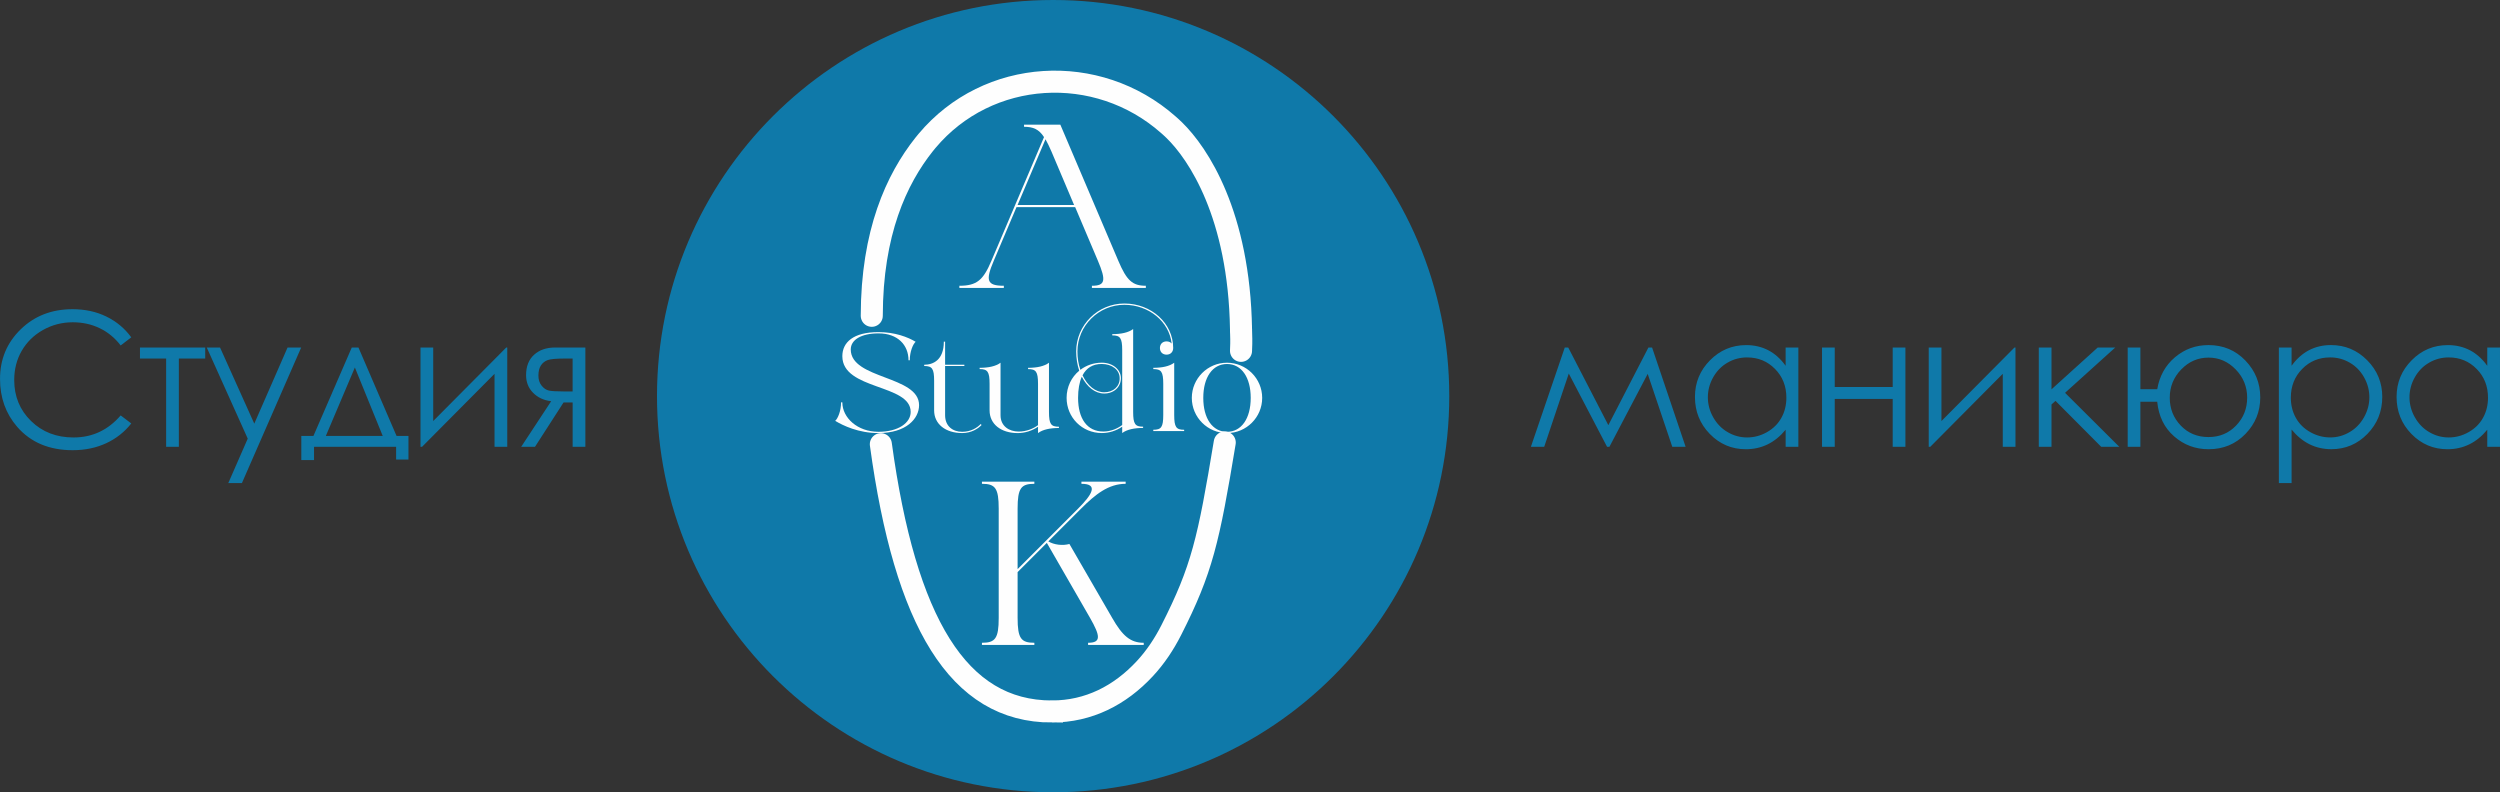 <?xml version="1.0" encoding="UTF-8"?> <!-- Creator: CorelDRAW --> <svg xmlns="http://www.w3.org/2000/svg" xmlns:xlink="http://www.w3.org/1999/xlink" xmlns:xodm="http://www.corel.com/coreldraw/odm/2003" xml:space="preserve" width="79.998mm" height="25.352mm" style="shape-rendering:geometricPrecision; text-rendering:geometricPrecision; image-rendering:optimizeQuality; fill-rule:evenodd; clip-rule:evenodd" viewBox="0 0 1793.89 568.5"><rect x="0" y="0" width="1793.89" height="568.5" fill="#333333" stroke="none"/> <defs> <style type="text/css"> <![CDATA[ .str0 {stroke:#FEFEFE;stroke-width:15.82;stroke-linecap:round;stroke-miterlimit:10} .fil1 {fill:none;fill-rule:nonzero} .fil2 {fill:#FEFEFE;fill-rule:nonzero} .fil0 {fill:#0F79A9;fill-rule:nonzero} ]]> </style> </defs> <g id="Слой_x0020_1">  <g id="_2350558494224"> <path class="fil0" d="M755.68 0c-156.99,0 -284.25,127.26 -284.25,284.25 0,156.99 127.26,284.25 284.25,284.25 156.99,0 284.25,-127.26 284.25,-284.25 0,-156.99 -127.26,-284.25 -284.25,-284.25z"></path> <path class="fil1 str0" d="M632.05 318.74c17.46,127.72 55.49,191.8 122.77,191.8l0 -0.01c26.29,0 48.79,-11.48 66.69,-30.77 7.62,-8.21 13.86,-17.61 18.93,-27.6 22.12,-43.57 26.75,-64.4 38.38,-134.64"></path> <path class="fil1 str0" d="M625.54 226.6c0.09,-59.69 17.69,-97.96 37.63,-123.02 1.01,-1.27 1.63,-2.01 2.04,-2.49 43.71,-52.1 122.11,-56.64 173.09,-11.63 0.64,0.56 2.22,1.92 4.34,3.99 16.99,16.56 46.54,60.47 47.86,142.85"></path> <path class="fil1 str0" d="M890.5 251.75c0.37,-8.52 0.11,-8.98 0,-15.46"></path> <path class="fil2" d="M610.46 250.75c0,21.5 49.03,18.66 49.03,39.98 0,9.7 -9.24,20.03 -29.18,20.03 -14.27,0 -25.43,-5.4 -31.01,-8.78 1.83,-1.56 4.21,-6.95 4.21,-13.27l0.91 0c0,11.07 10.89,21.13 25.89,21.13 14.45,0 23.15,-6.5 23.15,-14.27 0,-20.13 -49.04,-15.55 -49.04,-39.98 0,-9.88 7.78,-17.29 25.98,-17.29 11.71,0 21.04,3.57 26.62,6.95 -1.83,1.56 -4.21,6.95 -4.21,13.27l-0.91 0c0,-11.07 -7.87,-19.3 -21.5,-19.3 -12.35,0 -19.94,4.57 -19.94,11.53z"></path> <path class="fil2" d="M663.16 262.64l0 -0.91c6.31,0 14.09,-3.29 14.09,-16.56l0.91 0 0 16.56 13.82 0 0 0.91 -13.82 0 0 35.31c0,7.87 5.49,11.89 12.26,11.89 6.4,0 10.89,-3.02 13.27,-5.58l0.64 0.73c-2.56,2.66 -7.32,5.76 -13.91,5.76 -11.89,0 -20.13,-6.4 -20.13,-16.28l0 -21.23c0,-8.78 -1.46,-10.61 -7.14,-10.61z"></path> <path class="fil2" d="M730.21 310.76c-11.89,0 -20.13,-6.4 -20.13,-16.28l0 -19.03c0,-8.78 -1.46,-10.61 -7.14,-10.61l0 -0.91c6.31,0 11.62,-1.1 15,-3.66l0 37.69c0,7.87 6.22,11.71 12.99,11.71 5.49,0 10.43,-2.01 13.91,-4.57l0 -29.64c0,-8.78 -1.46,-10.61 -7.14,-10.61l0 -0.91c6.31,0 11.62,-1.1 15,-3.66l0 35.31c0,8.78 1.46,10.61 7.14,10.61l0 0.91c-6.31,0 -11.62,1.1 -15,3.66l0 -4.57c-4.39,3.02 -9.51,4.57 -14.64,4.57z"></path> <path class="fil2" d="M827.56 308.38c5.67,0 7.14,-1.83 7.14,-10.61l0 -22.32c0,-8.78 -1.46,-10.61 -7.14,-10.61l0 -0.91c6.31,0 11.62,-1.1 15,-3.66l0 37.51c0,8.78 1.46,10.61 7.14,10.61l0 0.91 -22.14 0 0 -0.91zm-35.22 -26.9c6.59,0 11.25,-4.3 11.07,-10.15 0,-5.85 -5.4,-10.16 -12.9,-10.16 -6.5,0 -10.98,2.93 -13.72,8.14 3.48,7.32 9.15,12.17 15.55,12.17zm5.76 -40.8l0 -0.92c6.31,0 11.62,-1.1 15,-3.66l0 59.46c0,8.78 1.46,10.61 7.14,10.61l0 0.91c-6.31,0 -11.62,1.1 -15,3.66l0 -4.57c-4.39,3.02 -9.51,4.57 -14.64,4.57 -14.09,0 -25.25,-11.16 -25.25,-25.25 0,-7.87 3.48,-14.91 9.06,-19.49 -1.37,-4.11 -2.2,-8.87 -2.2,-13.81 0,-18.94 15.55,-34.4 34.58,-34.4 19.3,0 35.04,14.09 35.04,31.93 0,2.83 -1.92,4.76 -4.76,4.76 -2.84,0 -4.76,-1.92 -4.76,-4.76 0,-2.84 1.92,-4.76 4.76,-4.76 1.55,0 2.84,0.55 3.66,1.56 -1.74,-15.74 -16.38,-27.81 -33.94,-27.81 -18.48,0 -33.67,15.1 -33.67,33.48 0,4.76 0.73,9.24 2.11,13.17 4.21,-3.2 9.51,-5.12 15.37,-5.12 7.96,0 13.72,5.03 13.72,11.07 0,6.4 -5.03,11.07 -11.98,11.07 -6.59,0 -12.35,-4.76 -16.1,-12.08 -1.74,4.03 -2.66,9.15 -2.66,15.19 0,14.91 6.5,24.15 18.12,24.15 5.49,0 10.06,-2.11 13.54,-4.67l0 -53.7c0,-8.78 -1.46,-10.61 -7.14,-10.61z"></path> <path class="fil2" d="M880.44 309.85c10.34,0 17.02,-9.51 17.02,-24.33 0,-14.82 -6.68,-24.33 -17.02,-24.33 -10.34,0 -17.02,9.51 -17.02,24.33 0,14.82 6.68,24.33 17.02,24.33zm25.25 -24.33c0,13.91 -11.34,25.25 -25.25,25.25 -13.91,0 -25.25,-11.34 -25.25,-25.25 0,-13.91 11.34,-25.25 25.25,-25.25 13.91,0 25.25,11.34 25.25,25.25z"></path> <path class="fil2" d="M770.72 147.09l-16.19 -38.23c-1.54,-3.54 -2.93,-6.47 -4.32,-8.94l-20.04 47.17 40.54 0zm-59.35 40.08l37.77 -88.79c-3.7,-5.7 -7.86,-7.4 -14.34,-7.4l0 -1.54 26.05 0 41.62 97.73c6.01,14.18 10.17,17.88 19.73,17.88l0 1.54 -38.69 0 0 -1.54c9.56,0 10.33,-3.7 4.32,-17.88l-16.34 -38.54 -42.09 0 -16.34 38.54c-5.86,13.88 -5.24,17.88 7.25,17.88l0 1.54 -31.91 0 0 -1.54c12.49,0 17.11,-4.01 22.97,-17.88z"></path> <path class="fil2" d="M716.63 443.35l0 -78.31c0,-14.8 -2.47,-17.88 -12.03,-17.88l0 -1.54 37.61 0 0 1.54c-9.56,0 -12.02,3.08 -12.02,17.88l0 43.32 43.32 -43.32c10.33,-10.33 14.8,-17.88 2.47,-17.88l0 -1.54 31.75 0 0 1.54c-12.33,0 -21.74,7.55 -32.06,17.88l-23.43 23.43c4.01,2.47 10.33,3.24 15.11,1.85l30.68 53.03c7.4,12.95 13.1,17.88 22.66,17.88l0 1.54 -39.93 0 0 -1.54c9.56,0 8.79,-4.93 1.39,-17.88l-30.99 -53.8 -20.97 20.96 0 32.84c0,14.8 2.47,17.88 12.02,17.88l0 1.54 -37.61 0 0 -1.54c9.56,0 12.03,-3.08 12.03,-17.88z"></path> </g> <path class="fil0" d="M94.19 242.05l-7.6 5.84c-4.18,-5.46 -9.21,-9.59 -15.1,-12.41 -5.86,-2.82 -12.3,-4.23 -19.34,-4.23 -7.67,0 -14.78,1.86 -21.33,5.55 -6.55,3.69 -11.6,8.65 -15.21,14.87 -3.6,6.22 -5.41,13.24 -5.41,21 0,11.76 4.03,21.58 12.08,29.43 8.05,7.87 18.2,11.81 30.48,11.81 13.48,0 24.75,-5.28 33.83,-15.83l7.6 5.77c-4.81,6.1 -10.8,10.84 -17.98,14.18 -7.18,3.33 -15.21,5.01 -24.06,5.01 -16.86,0 -30.17,-5.61 -39.89,-16.84 -8.16,-9.46 -12.25,-20.91 -12.25,-34.3 0,-14.09 4.94,-25.96 14.82,-35.58 9.91,-9.64 22.29,-14.45 37.19,-14.45 8.99,0 17.11,1.76 24.35,5.3 7.25,3.56 13.19,8.52 17.82,14.89zm6.23 7.31l46.83 0 0 7.92 -18.92 0 0 63.33 -9.12 0 0 -63.33 -18.78 0 0 -7.92zm47.94 0l9.53 0 24.57 54.63 23.88 -54.63 9.77 0 -42.53 97.27 -9.77 0 13.95 -31.89 -29.4 -65.38zm76.54 63.46l27.51 -63.46 4.79 0 27.35 63.46 8.54 0 0 16.91 -8.86 0 0 -9.12 -58.9 0 0 9.53 -9.12 0 0 -17.31 8.7 0zm29.74 -49.13l-20.84 49.13 40.83 0 -19.99 -49.13zm56.21 -14.33l0 52.77 52.41 -52.77 0.72 0 0 71.24 -9.12 0 0 -52.37 -52.01 52.37 -1.12 0 0 -71.24 9.12 0zm100.04 39.45l-6.53 0 -20.48 31.8 -9.9 0 21.51 -32.71c-5.35,-0.65 -9.68,-2.68 -13.01,-6.08 -3.33,-3.38 -4.99,-7.6 -4.99,-12.64 0,-6.28 1.92,-11.18 5.75,-14.62 3.82,-3.47 8.86,-5.19 15.05,-5.19l21.74 0 0 71.24 -9.12 0 0 -31.8zm0 -31.53l-6.08 0c-5.88,0 -9.84,0.38 -11.87,1.12 -2.01,0.74 -3.62,2.01 -4.81,3.82 -1.19,1.81 -1.79,4.25 -1.79,7.29 0,2.93 0.76,5.32 2.3,7.22 1.54,1.9 3.26,3.06 5.17,3.51 1.88,0.42 5.55,0.65 11,0.65l6.08 0 0 -23.61zm771.93 -7.92l2.64 0 24.06 71.24 -9.57 0 -17.64 -52.32 -27.46 52.32 -1.7 0 -27.46 -52.55 -17.64 52.55 -9.55 0 24.31 -71.24 2.48 0 28.78 55.72 28.76 -55.72zm107.6 0l0 71.24 -9.12 0 0 -12.25c-3.85,4.67 -8.14,8.18 -12.93,10.51 -4.76,2.33 -10,3.49 -15.65,3.49 -10.06,0 -18.67,-3.65 -25.81,-10.93 -7.13,-7.31 -10.69,-16.17 -10.69,-26.63 0,-10.22 3.6,-18.98 10.8,-26.25 7.18,-7.27 15.83,-10.91 25.96,-10.91 5.84,0 11.11,1.23 15.85,3.69 4.72,2.46 8.88,6.17 12.46,11.16l0 -13.1 9.12 0zm-36.72 7.11c-5.1,0 -9.82,1.25 -14.11,3.76 -4.32,2.48 -7.74,5.99 -10.29,10.51 -2.55,4.52 -3.82,9.3 -3.82,14.36 0,4.99 1.27,9.77 3.85,14.34 2.57,4.56 6.01,8.12 10.35,10.64 4.34,2.55 8.99,3.82 13.95,3.82 4.99,0 9.75,-1.25 14.22,-3.78 4.49,-2.53 7.94,-5.92 10.35,-10.24 2.42,-4.29 3.62,-9.15 3.62,-14.54 0,-8.21 -2.7,-15.07 -8.14,-20.59 -5.41,-5.52 -12.08,-8.27 -19.99,-8.27zm104.42 29.79l-41.59 0 0 34.35 -9.12 0 0 -71.24 9.12 0 0 28.31 41.59 0 0 -28.31 9.12 0 0 71.24 -9.12 0 0 -34.35zm34.97 -36.9l0 52.77 52.41 -52.77 0.72 0 0 71.24 -9.12 0 0 -52.37 -52.01 52.37 -1.12 0 0 -71.24 9.12 0zm69.85 0l9.12 0 0 30.01 33.18 -30.01 12.57 0 -36.02 32.51 38.91 38.73 -12.97 0 -32.78 -32.94 -2.88 2.55 0 30.39 -9.12 0 0 -71.24zm72.92 71.24l-9.12 0 0 -71.24 9.12 0 0 29.92 12.08 0c1.61,-9.48 5.86,-17.13 12.75,-22.94 6.89,-5.81 14.89,-8.72 24.01,-8.72 10.58,0 19.41,3.71 26.52,11.11 7.09,7.4 10.64,16.21 10.64,26.45 0,10.15 -3.53,18.87 -10.62,26.19 -7.07,7.31 -15.9,10.98 -26.48,10.98 -9.44,0 -17.69,-3.09 -24.73,-9.26 -7.07,-6.17 -11.09,-14.45 -12.1,-24.82l-12.08 0 0 32.34zm76.61 -35.22c0,-7.87 -2.75,-14.65 -8.25,-20.3 -5.48,-5.66 -11.99,-8.48 -19.48,-8.48 -7.56,0 -14.09,2.82 -19.57,8.48 -5.5,5.66 -8.25,12.43 -8.25,20.3 0,7.83 2.64,14.49 7.89,19.99 5.26,5.5 11.9,8.25 19.92,8.25 7.9,0 14.49,-2.75 19.79,-8.25 5.3,-5.5 7.94,-12.17 7.94,-19.99zm22.74 -36.02l9.12 0 0 13.1c3.62,-4.99 7.78,-8.7 12.5,-11.16 4.72,-2.46 9.97,-3.69 15.79,-3.69 10.13,0 18.78,3.65 25.99,10.91 7.2,7.27 10.8,16.03 10.8,26.25 0,10.47 -3.58,19.32 -10.71,26.63 -7.13,7.29 -15.74,10.93 -25.83,10.93 -5.66,0 -10.87,-1.19 -15.63,-3.53 -4.76,-2.37 -9.05,-5.88 -12.9,-10.56l0 38.37 -9.12 0 0 -97.27zm36.74 7.11c-7.94,0 -14.6,2.75 -20.01,8.27 -5.43,5.52 -8.14,12.39 -8.14,20.59 0,5.39 1.21,10.24 3.62,14.54 2.42,4.32 5.88,7.71 10.38,10.24 4.52,2.53 9.28,3.78 14.27,3.78 4.92,0 9.55,-1.27 13.89,-3.82 4.34,-2.53 7.78,-6.08 10.35,-10.64 2.57,-4.56 3.85,-9.35 3.85,-14.34 0,-5.05 -1.28,-9.84 -3.82,-14.36 -2.55,-4.52 -5.97,-8.03 -10.29,-10.51 -4.29,-2.5 -9.01,-3.76 -14.09,-3.76zm121.93 -7.11l0 71.24 -9.12 0 0 -12.25c-3.85,4.67 -8.14,8.18 -12.93,10.51 -4.76,2.33 -10,3.49 -15.65,3.49 -10.06,0 -18.67,-3.65 -25.81,-10.93 -7.13,-7.31 -10.69,-16.17 -10.69,-26.63 0,-10.22 3.6,-18.98 10.8,-26.25 7.18,-7.27 15.83,-10.91 25.96,-10.91 5.84,0 11.11,1.23 15.85,3.69 4.72,2.46 8.88,6.17 12.46,11.16l0 -13.1 9.12 0zm-36.72 7.11c-5.1,0 -9.82,1.25 -14.11,3.76 -4.32,2.48 -7.74,5.99 -10.29,10.51 -2.55,4.52 -3.82,9.3 -3.82,14.36 0,4.99 1.27,9.77 3.85,14.34 2.57,4.56 6.01,8.12 10.35,10.64 4.34,2.55 8.99,3.82 13.95,3.82 4.99,0 9.75,-1.25 14.22,-3.78 4.49,-2.53 7.94,-5.92 10.35,-10.24 2.42,-4.29 3.62,-9.15 3.62,-14.54 0,-8.21 -2.7,-15.07 -8.14,-20.59 -5.41,-5.52 -12.08,-8.27 -19.99,-8.27z"></path> </g> </svg> 